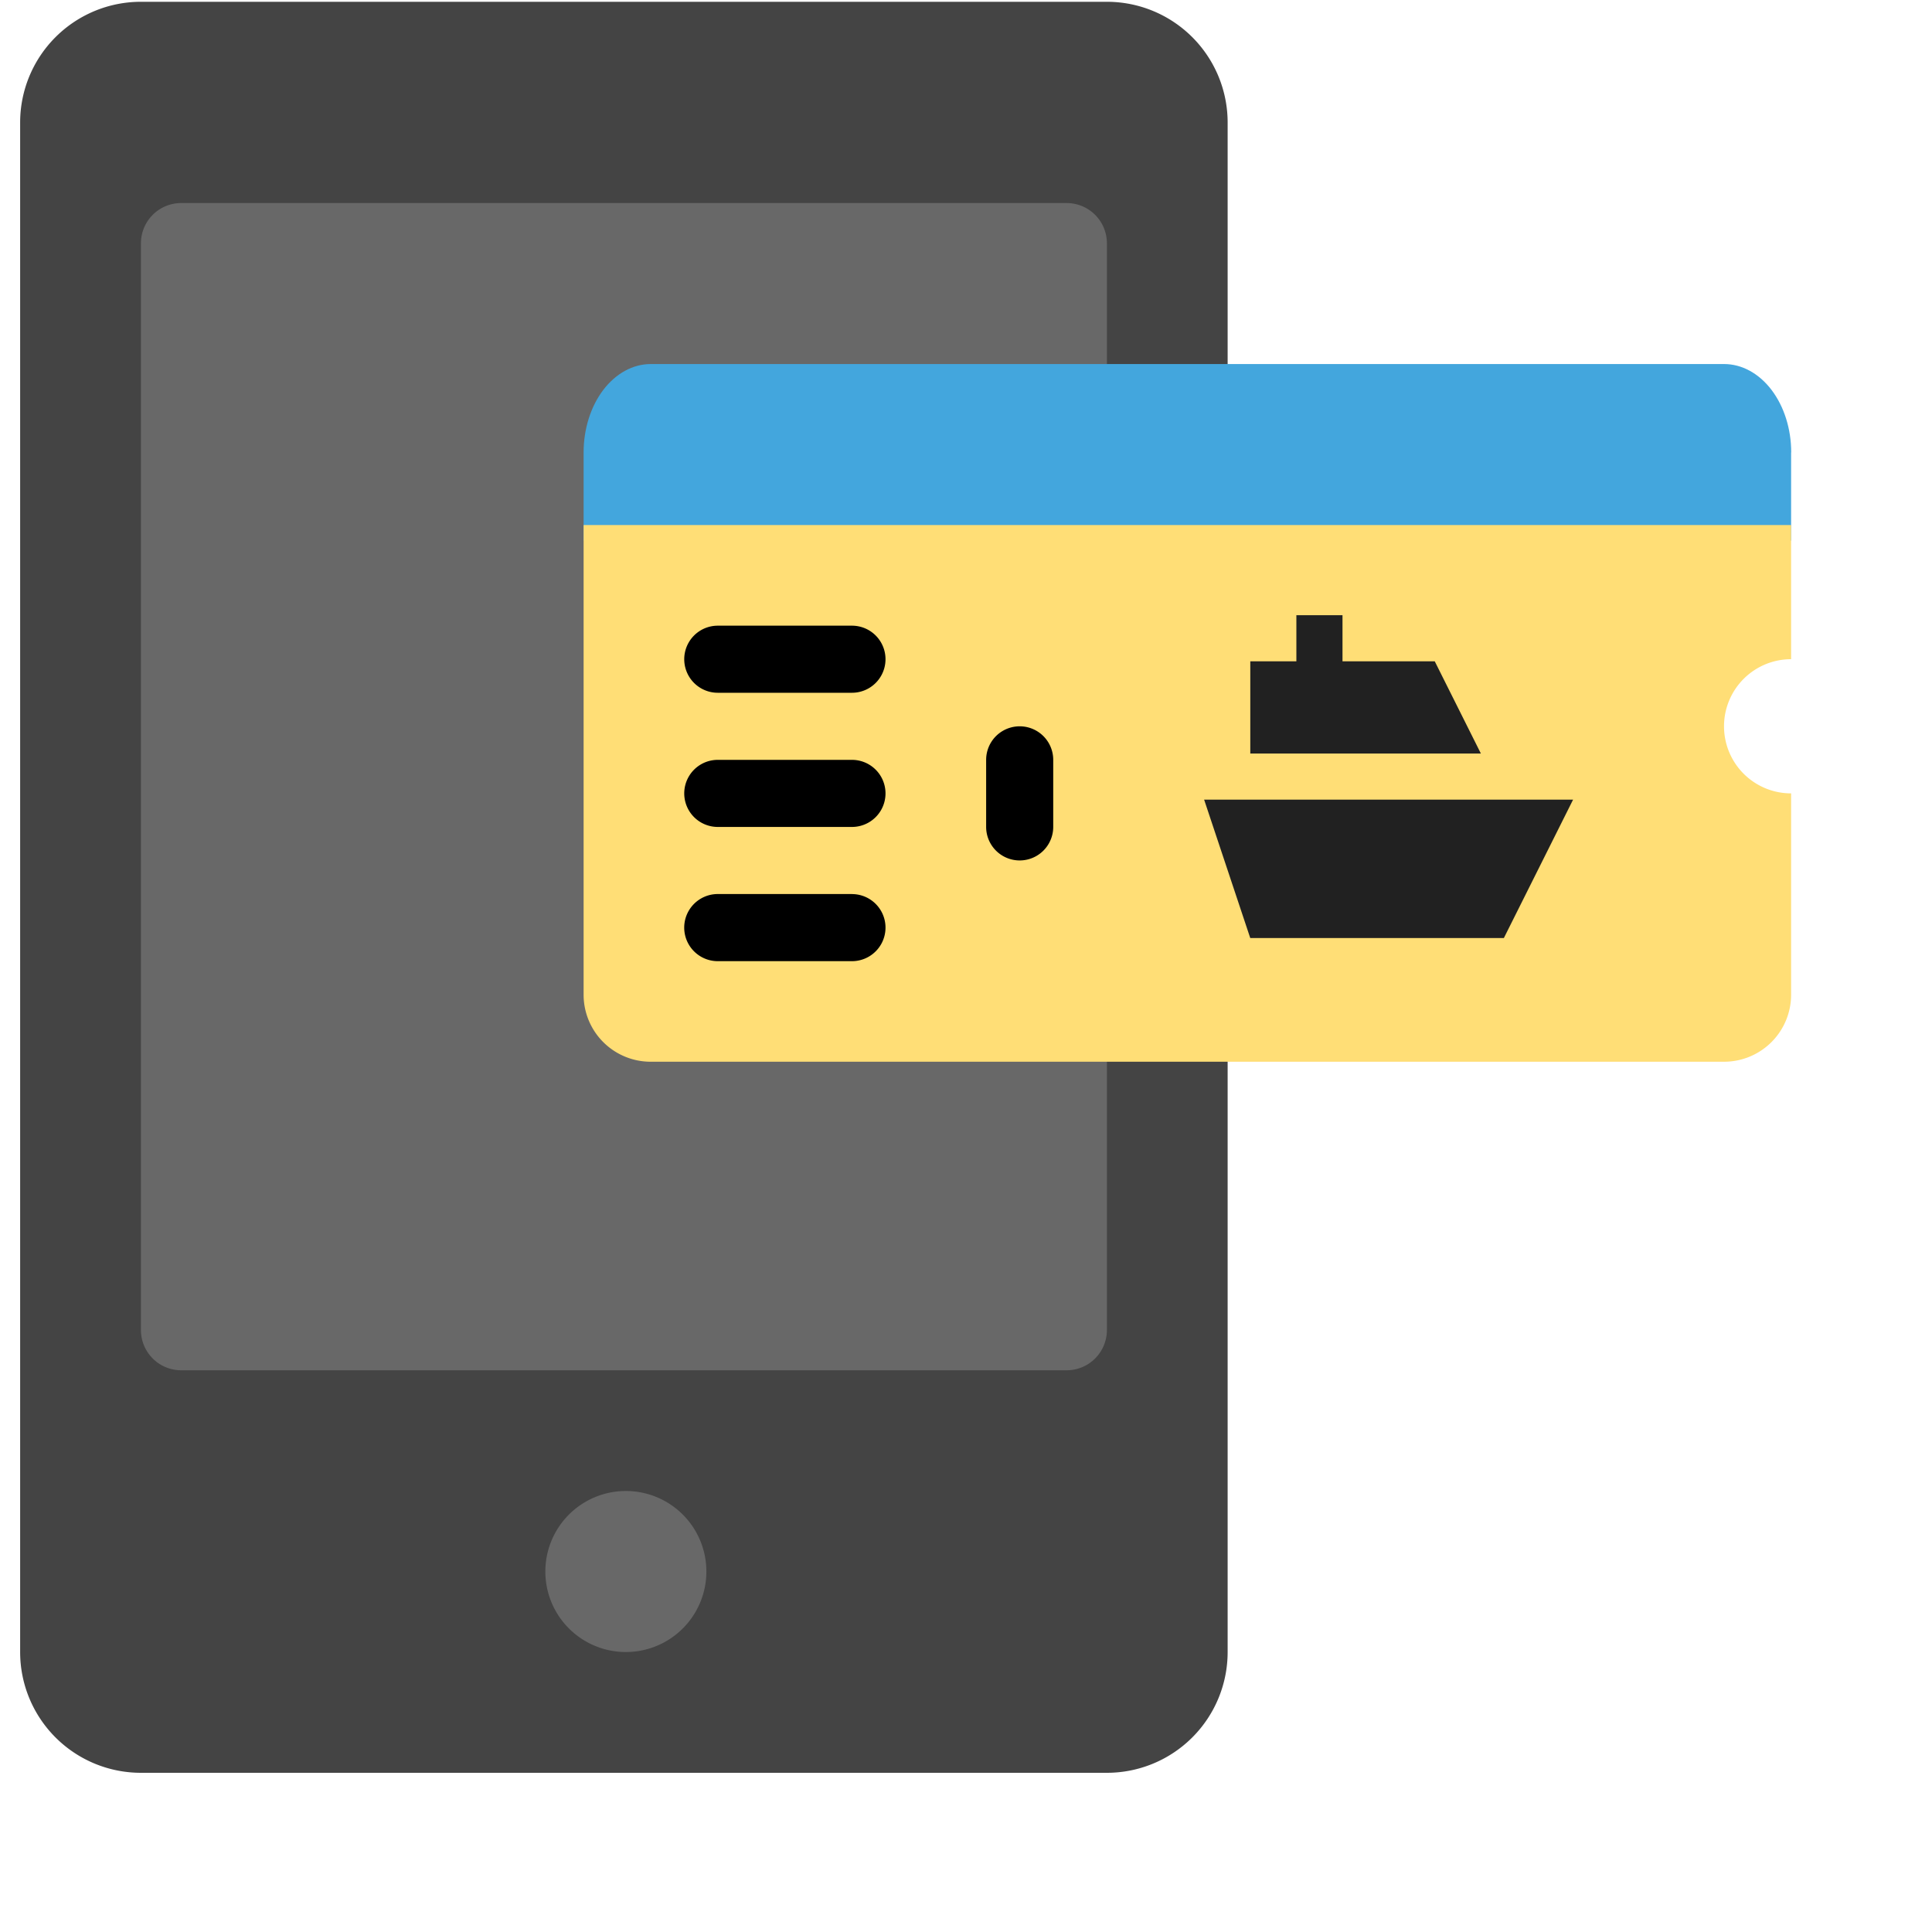 <svg xmlns="http://www.w3.org/2000/svg" viewBox="0 0 40 40"><path fill="#444" d="M22.917 0.037h-20a2.5 2.5 0 0 0 -2.5 2.5v31.667a2.5 2.5 0 0 0 2.5 2.5h20a2.5 2.5 0 0 0 2.5 -2.5v-31.667a2.5 2.5 0 0 0 -2.5 -2.5"/><path fill="#686868" d="M12.917 34.203a1.667 1.667 0 1 0 0 -3.333 1.667 1.667 0 0 0 0 3.333m9.167 -5.833h-18.333a0.833 0.833 0 0 1 -0.833 -0.833v-22.5a0.833 0.833 0 0 1 0.833 -0.833h18.333a0.833 0.833 0 0 1 0.833 0.833v22.5a0.833 0.833 0 0 1 -0.833 0.833"/><path fill="#43A6DD" d="M37.083 9.366v1.828h-25v-1.828c0 -0.485 0.147 -0.95 0.407 -1.293 0.261 -0.342 0.614 -0.536 0.983 -0.536h22.222c0.368 0 0.722 0.193 0.983 0.536 0.26 0.343 0.407 0.808 0.407 1.293"/><path fill="#FFDE76" d="M35.694 15.037a1.388 1.388 0 0 0 1.389 1.389v4.167a1.388 1.388 0 0 1 -1.389 1.389H13.473A1.388 1.388 0 0 1 12.083 20.592V10.87h25v2.778a1.389 1.389 0 0 0 -1.389 1.388"/><path fill="#000" d="M20.417 15.732v1.388a0.694 0.694 0 0 0 1.389 0v-1.388a0.694 0.694 0 0 0 -1.389 0m-2.778 -2.778h-2.778a0.694 0.694 0 0 0 0 1.389h2.778a0.694 0.694 0 0 0 0 -1.389m0 2.778h-2.778a0.694 0.694 0 0 0 0 1.389h2.778a0.694 0.694 0 0 0 0 -1.389m0 2.778h-2.778a0.694 0.694 0 0 0 0 1.39h2.778a0.694 0.694 0 0 0 0 -1.389Z"/><path fill="#212121" d="M29.705 13.692h-1.91v-0.955h-0.955v0.955h-0.954v1.909h4.774zm-3.82 5.729 -0.955 -2.865h7.639l-1.433 2.865z"/></svg>